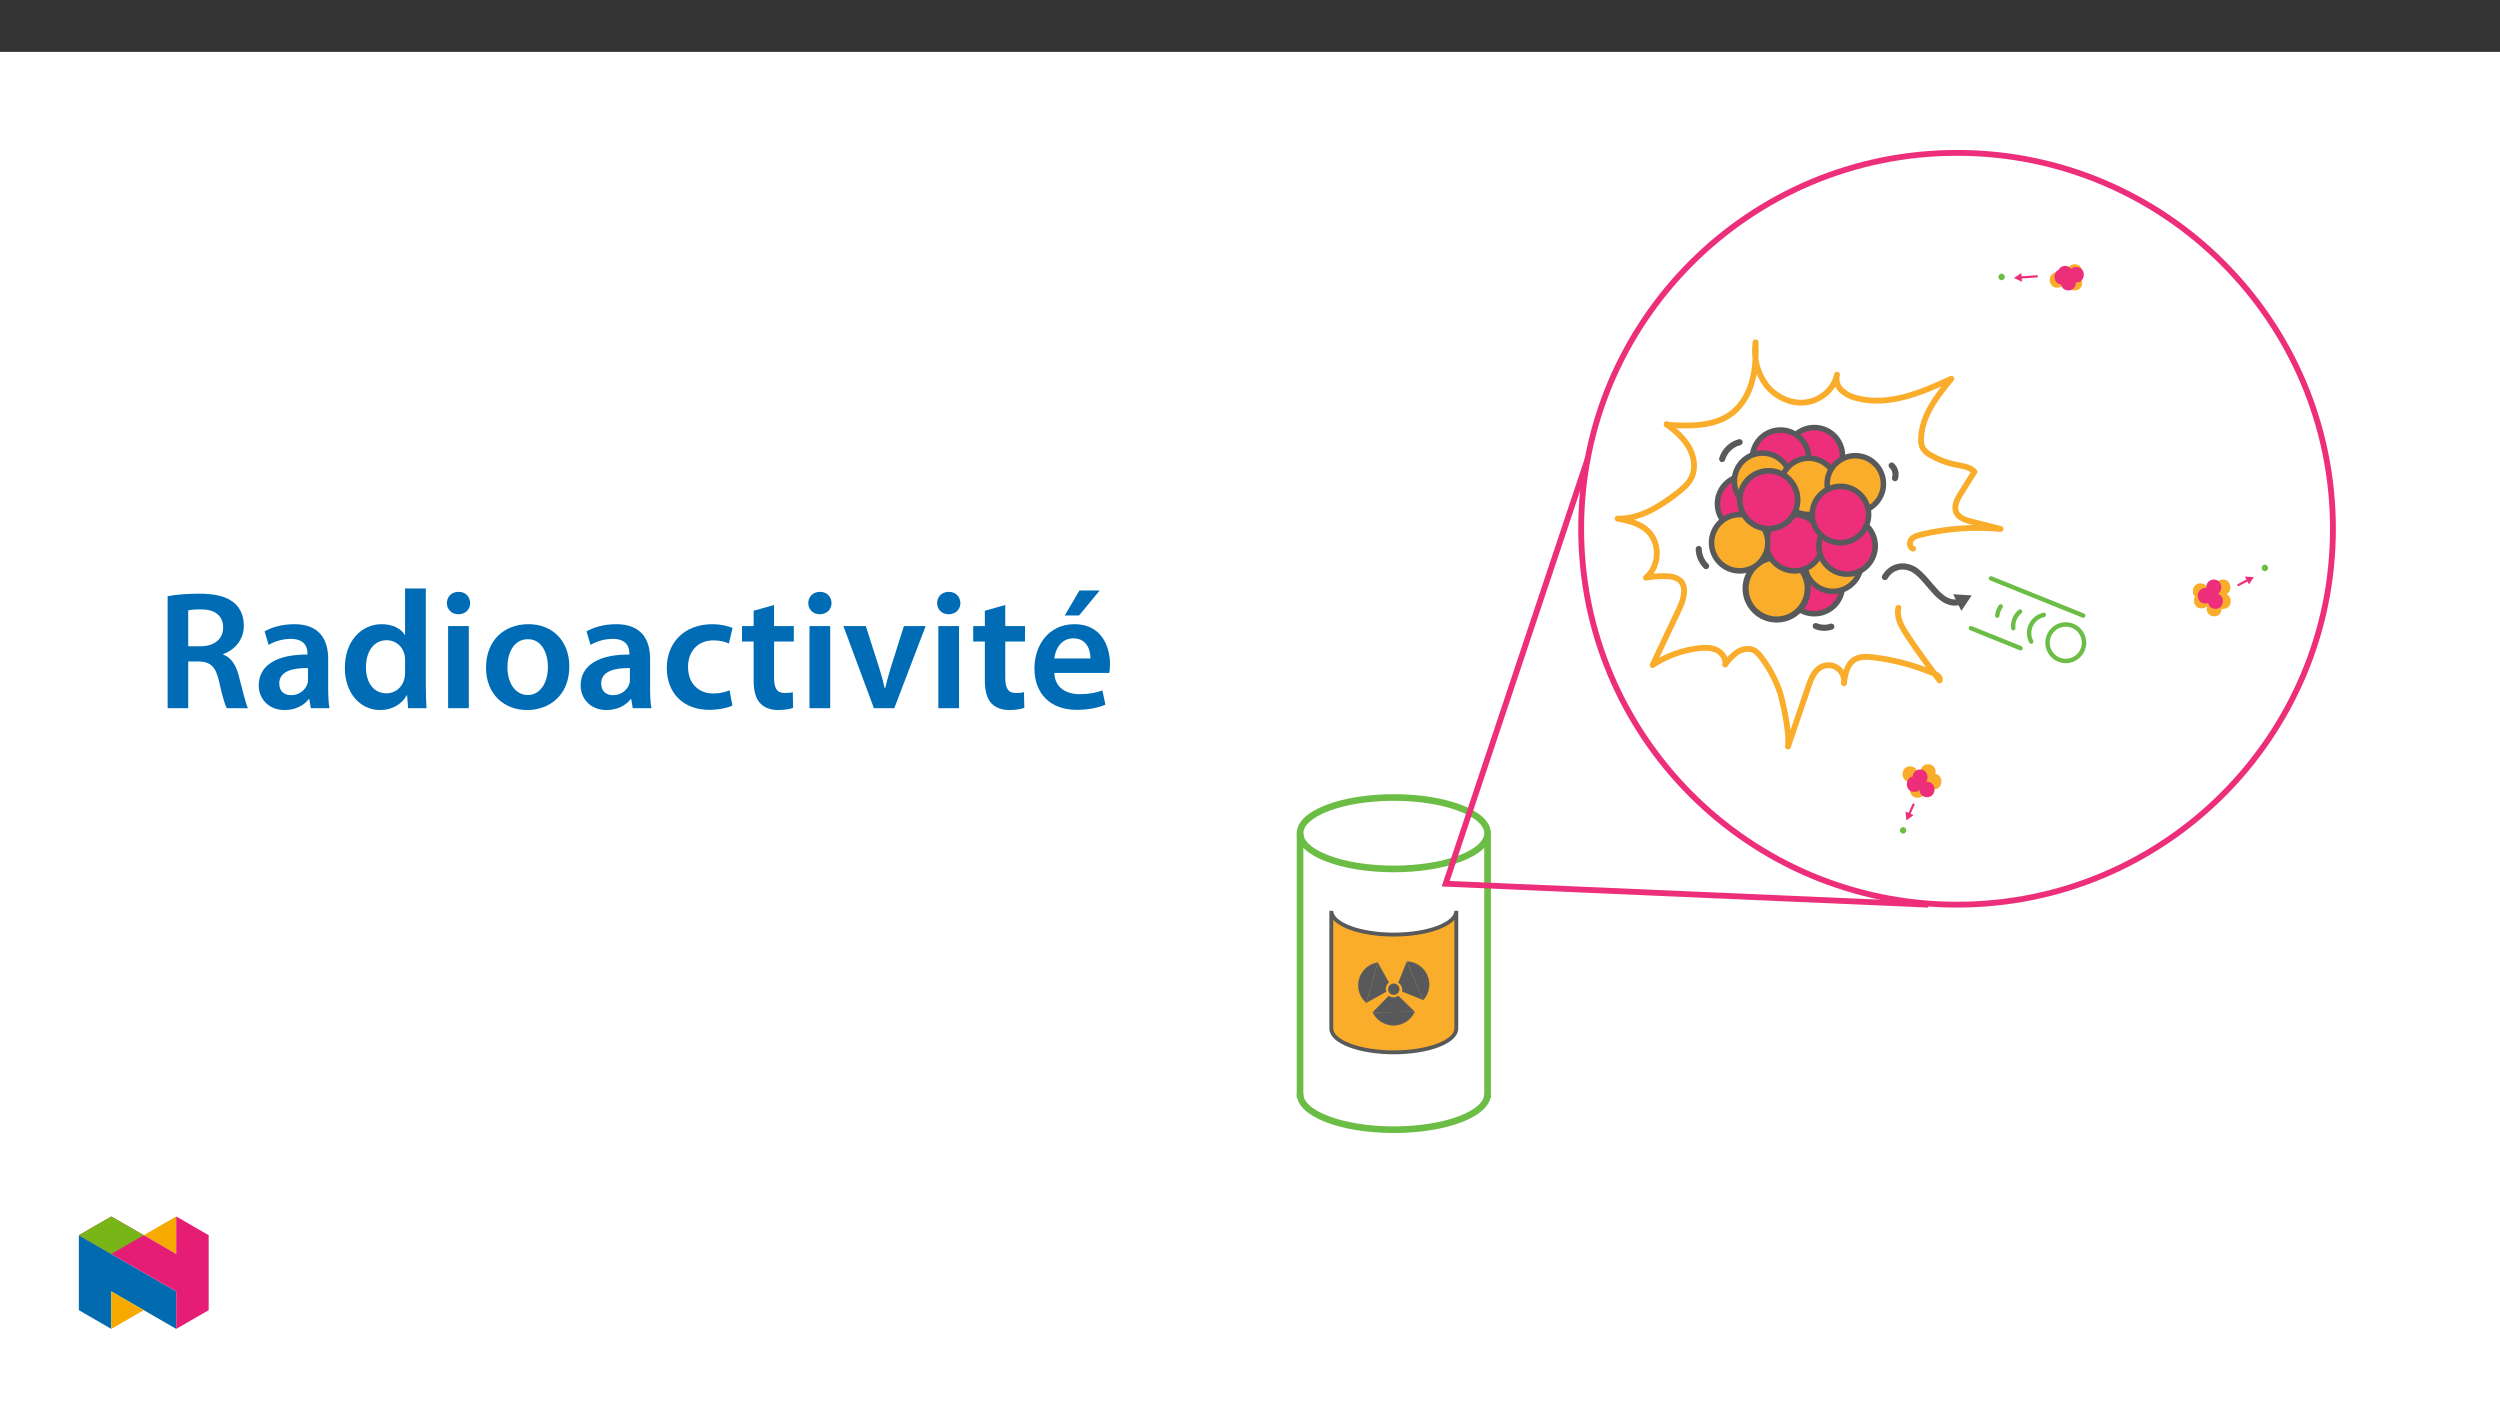 ﻿<?xml version="1.0" encoding="utf-8"?>
<svg xmlns="http://www.w3.org/2000/svg" xmlns:xlink="http://www.w3.org/1999/xlink" viewBox="0 0 960 540" version="1.1">
  <rect x="0" y="0" width="960" height="540" fill="#333333" stroke="none"/>
  <defs>
    <g>
      <symbol overflow="visible" id="glyph0-0">
        <path style="stroke:none;" d="M 0 0 L 32.375 0 L 32.375 -45.328 L 0 -45.328 Z M 16.188 -25.578 L 5.188 -42.094 L 27.188 -42.094 Z M 18.125 -22.656 L 29.141 -39.172 L 29.141 -6.156 Z M 5.188 -3.234 L 16.188 -19.75 L 27.188 -3.234 Z M 3.234 -39.172 L 14.25 -22.656 L 3.234 -6.156 Z M 3.234 -39.172 " />
      </symbol>
      <symbol overflow="visible" id="glyph0-1">
        <path style="stroke:none;" d="M 4.594 0 L 12.5 0 L 12.5 -17.938 L 16.516 -17.938 C 21.047 -17.812 23.047 -16 24.344 -10.297 C 25.516 -4.859 26.609 -1.297 27.266 0 L 35.422 0 C 34.578 -1.688 33.406 -6.734 31.984 -12.172 C 30.953 -16.375 29.078 -19.422 25.906 -20.594 L 25.906 -20.781 C 30.047 -22.203 33.859 -26.031 33.859 -31.656 C 33.859 -35.422 32.5 -38.469 30.109 -40.469 C 27.125 -42.922 22.922 -43.969 16.641 -43.969 C 12.047 -43.969 7.641 -43.578 4.594 -43 Z M 12.5 -37.562 C 13.281 -37.75 14.891 -37.938 17.422 -37.938 C 22.594 -37.938 25.906 -35.672 25.906 -30.953 C 25.906 -26.609 22.594 -23.766 17.219 -23.766 L 12.5 -23.766 Z M 12.5 -37.562 " />
      </symbol>
      <symbol overflow="visible" id="glyph0-2">
        <path style="stroke:none;" d="M 28.75 -18.906 C 28.75 -25.828 25.828 -32.25 15.734 -32.25 C 10.75 -32.25 6.672 -30.891 4.344 -29.469 L 5.891 -24.281 C 8.031 -25.641 11.266 -26.609 14.375 -26.609 C 19.938 -26.609 20.781 -23.188 20.781 -21.109 L 20.781 -20.594 C 9.125 -20.656 2.078 -16.578 2.078 -8.672 C 2.078 -3.891 5.641 0.719 11.984 0.719 C 16.125 0.719 19.422 -1.031 21.297 -3.5 L 21.5 -3.5 L 22.078 0 L 29.266 0 C 28.875 -1.938 28.75 -4.734 28.75 -7.578 Z M 20.984 -11.078 C 20.984 -10.484 20.984 -9.906 20.781 -9.328 C 20 -7.062 17.734 -4.984 14.5 -4.984 C 11.984 -4.984 9.969 -6.406 9.969 -9.516 C 9.969 -14.312 15.344 -15.469 20.984 -15.406 Z M 20.984 -11.078 " />
      </symbol>
      <symbol overflow="visible" id="glyph0-3">
        <path style="stroke:none;" d="M 25.375 -45.969 L 25.375 -28.172 L 25.25 -28.172 C 23.828 -30.5 20.719 -32.25 16.375 -32.25 C 8.812 -32.25 2.203 -25.969 2.266 -15.406 C 2.266 -5.703 8.219 0.719 15.797 0.719 C 20.328 0.719 24.156 -1.484 26.031 -4.984 L 26.156 -4.984 L 26.547 0 L 33.609 0 C 33.469 -2.141 33.344 -5.641 33.344 -8.875 L 33.344 -45.969 Z M 25.375 -13.656 C 25.375 -12.828 25.312 -12.047 25.125 -11.328 C 24.344 -7.906 21.5 -5.703 18.266 -5.703 C 13.203 -5.703 10.359 -9.906 10.359 -15.734 C 10.359 -21.562 13.203 -26.094 18.328 -26.094 C 21.953 -26.094 24.469 -23.562 25.188 -20.531 C 25.312 -19.875 25.375 -19.031 25.375 -18.391 Z M 25.375 -13.656 " />
      </symbol>
      <symbol overflow="visible" id="glyph0-4">
        <path style="stroke:none;" d="M 12.234 0 L 12.234 -31.531 L 4.281 -31.531 L 4.281 0 Z M 8.281 -44.672 C 5.641 -44.672 3.812 -42.797 3.812 -40.344 C 3.812 -38.016 5.562 -36.062 8.219 -36.062 C 11 -36.062 12.75 -38.016 12.75 -40.344 C 12.688 -42.797 11 -44.672 8.281 -44.672 Z M 8.281 -44.672 " />
      </symbol>
      <symbol overflow="visible" id="glyph0-5">
        <path style="stroke:none;" d="M 18.578 -32.25 C 9.062 -32.25 2.266 -25.906 2.266 -15.547 C 2.266 -5.375 9.188 0.719 18.062 0.719 C 26.094 0.719 34.25 -4.469 34.25 -16.062 C 34.25 -25.641 27.969 -32.25 18.578 -32.25 Z M 18.391 -26.484 C 23.828 -26.484 26.031 -20.781 26.031 -15.859 C 26.031 -9.453 22.859 -5.047 18.328 -5.047 C 13.531 -5.047 10.484 -9.641 10.484 -15.734 C 10.484 -20.984 12.75 -26.484 18.391 -26.484 Z M 18.391 -26.484 " />
      </symbol>
      <symbol overflow="visible" id="glyph0-6">
        <path style="stroke:none;" d="M 26.359 -6.859 C 24.797 -6.219 22.797 -5.641 20.078 -5.641 C 14.641 -5.641 10.422 -9.328 10.422 -15.797 C 10.359 -21.562 13.984 -26.031 20.078 -26.031 C 22.922 -26.031 24.797 -25.453 26.094 -24.797 L 27.516 -30.828 C 25.703 -31.594 22.734 -32.25 19.812 -32.25 C 8.734 -32.25 2.266 -24.922 2.266 -15.469 C 2.266 -5.703 8.672 0.641 18.516 0.641 C 22.469 0.641 25.766 -0.188 27.453 -0.969 Z M 26.359 -6.859 " />
      </symbol>
      <symbol overflow="visible" id="glyph0-7">
        <path style="stroke:none;" d="M 5.562 -37.422 L 5.562 -31.531 L 1.094 -31.531 L 1.094 -25.578 L 5.562 -25.578 L 5.562 -10.75 C 5.562 -6.609 6.344 -3.688 8.094 -1.875 C 9.578 -0.266 11.984 0.719 14.953 0.719 C 17.422 0.719 19.547 0.328 20.719 -0.125 L 20.594 -6.156 C 19.688 -5.891 18.906 -5.828 17.484 -5.828 C 14.438 -5.828 13.406 -7.766 13.406 -11.656 L 13.406 -25.578 L 20.984 -25.578 L 20.984 -31.531 L 13.406 -31.531 L 13.406 -39.625 Z M 5.562 -37.422 " />
      </symbol>
      <symbol overflow="visible" id="glyph0-8">
        <path style="stroke:none;" d="M 0.719 -31.531 L 12.438 0 L 20.266 0 L 32.312 -31.531 L 23.953 -31.531 L 18.906 -15.547 C 18.062 -12.688 17.359 -10.234 16.766 -7.641 L 16.578 -7.641 C 16 -10.234 15.344 -12.75 14.438 -15.547 L 9.328 -31.531 Z M 0.719 -31.531 " />
      </symbol>
      <symbol overflow="visible" id="glyph0-9">
        <path style="stroke:none;" d="M 31.016 -13.531 C 31.141 -14.25 31.281 -15.406 31.281 -16.906 C 31.281 -23.828 27.906 -32.25 17.672 -32.25 C 7.578 -32.25 2.266 -24.016 2.266 -15.281 C 2.266 -5.641 8.281 0.641 18.516 0.641 C 23.047 0.641 26.812 -0.188 29.531 -1.359 L 28.359 -6.797 C 25.906 -5.953 23.312 -5.375 19.625 -5.375 C 14.5 -5.375 10.094 -7.828 9.906 -13.531 Z M 9.906 -19.094 C 10.234 -22.344 12.297 -26.812 17.219 -26.812 C 22.531 -26.812 23.828 -22.016 23.766 -19.094 Z M 19.547 -45.203 L 13.922 -35.609 L 19.422 -35.609 L 27.328 -45.203 Z M 19.547 -45.203 " />
      </symbol>
    </g>
    <clipPath id="clip1">
      <path d="M 497.941 270 L 608 270 L 608 370 L 497.941 370 Z M 497.941 270 " />
    </clipPath>
    <clipPath id="clip2">
      <path d="M 497.941 384 L 608 384 L 608 435.082 L 497.941 435.082 Z M 497.941 384 " />
    </clipPath>
    <clipPath id="clip3">
      <path d="M 497.941 328 L 581 328 L 581 426 L 497.941 426 Z M 497.941 328 " />
    </clipPath>
    <clipPath id="clip4">
      <path d="M 497.941 318 L 501 318 L 501 423 L 497.941 423 Z M 497.941 318 " />
    </clipPath>
    <clipPath id="clip5">
      <path d="M 575 57.582 L 896.973 57.582 L 896.973 380 L 575 380 Z M 575 57.582 " />
    </clipPath>
    <clipPath id="clip6">
      <path d="M 30.277 474 L 68 474 L 68 510.301 L 30.277 510.301 Z M 30.277 474 " />
    </clipPath>
    <clipPath id="clip7">
      <path d="M 42 495 L 56 495 L 56 510.301 L 42 510.301 Z M 42 495 " />
    </clipPath>
    <clipPath id="clip8">
      <path d="M 55 467.125 L 68 467.125 L 68 482 L 55 482 Z M 55 467.125 " />
    </clipPath>
    <clipPath id="clip9">
      <path d="M 30.277 467.125 L 80.133 467.125 L 80.133 510.301 L 30.277 510.301 Z M 30.277 467.125 " />
    </clipPath>
    <clipPath id="clip10">
      <path d="M 30.277 467.125 L 56 467.125 L 56 482 L 30.277 482 Z M 30.277 467.125 " />
    </clipPath>
  </defs>
  <g id="surface1">
    <path style=" stroke:none;fill-rule:nonzero;fill:rgb(100%,100%,100%);fill-opacity:1;" d="M 0 559.926 L 960 559.926 L 960 19.926 L 0 19.926 Z M 0 559.926 " />
    <path style="fill:none;stroke-width:3;stroke-linecap:butt;stroke-linejoin:miter;stroke:rgb(42.4%,74.1%,27.1%);stroke-opacity:1;stroke-miterlimit:10;" d="M 0.001 0.001 L 0.001 119.679 " transform="matrix(0.85,0,0,-0.85,571.226,421.68)" />
    <path style=" stroke:none;fill-rule:nonzero;fill:rgb(100%,100%,100%);fill-opacity:1;" d="M 535.223 306.238 C 555.105 306.238 571.227 312.379 571.227 319.957 C 571.227 327.531 555.105 333.672 535.223 333.672 C 515.336 333.672 499.219 327.531 499.219 319.957 C 499.219 312.379 515.336 306.238 535.223 306.238 " />
    <g clip-path="url(#clip1)" clip-rule="nonzero">
      <path style="fill:none;stroke-width:3;stroke-linecap:butt;stroke-linejoin:miter;stroke:rgb(42.4%,74.1%,27.1%);stroke-opacity:1;stroke-miterlimit:10;" d="M 0.001 0.002 C 23.392 0.002 42.358 -7.223 42.358 -16.138 C 42.358 -25.049 23.392 -32.273 0.001 -32.273 C -23.396 -32.273 -42.357 -25.049 -42.357 -16.138 C -42.357 -7.223 -23.396 0.002 0.001 0.002 Z M 0.001 0.002 " transform="matrix(0.85,0,0,-0.85,535.222,306.24)" />
    </g>
    <g clip-path="url(#clip2)" clip-rule="nonzero">
      <path style="fill:none;stroke-width:3;stroke-linecap:butt;stroke-linejoin:miter;stroke:rgb(42.4%,74.1%,27.1%);stroke-opacity:1;stroke-miterlimit:10;" d="M 0.001 -0.002 C 0.001 -8.913 -18.965 -16.137 -42.357 -16.137 C -65.753 -16.137 -84.714 -8.913 -84.714 -0.002 " transform="matrix(0.85,0,0,-0.85,571.226,420.092)" />
    </g>
    <path style=" stroke:none;fill-rule:nonzero;fill:rgb(98%,67.499%,16.899%);fill-opacity:1;" d="M 559.219 394.957 C 559.219 400.004 548.477 404.098 535.223 404.098 C 521.969 404.098 511.223 400.004 511.223 394.957 L 511.223 349.738 C 511.223 354.785 521.969 358.879 535.223 358.879 C 548.473 358.879 559.219 354.785 559.219 349.738 Z M 559.219 394.957 " />
    <g clip-path="url(#clip3)" clip-rule="nonzero">
      <path style="fill:none;stroke-width:1.758;stroke-linecap:butt;stroke-linejoin:miter;stroke:rgb(34.499%,34.9%,35.699%);stroke-opacity:1;stroke-miterlimit:10;" d="M -0 -0 C -0 -5.938 -12.638 -10.754 -28.231 -10.754 C -43.824 -10.754 -56.466 -5.938 -56.466 -0 L -56.466 53.198 C -56.466 47.261 -43.824 42.444 -28.231 42.444 C -12.643 42.444 -0 47.261 -0 53.198 Z M -0 -0 " transform="matrix(0.85,0,0,-0.85,559.219,394.957)" />
    </g>
    <g clip-path="url(#clip4)" clip-rule="nonzero">
      <path style="fill:none;stroke-width:3;stroke-linecap:butt;stroke-linejoin:miter;stroke:rgb(42.4%,74.1%,27.1%);stroke-opacity:1;stroke-miterlimit:10;" d="M 0.001 0.001 L 0.001 119.679 " transform="matrix(0.85,0,0,-0.85,499.218,421.68)" />
    </g>
    <path style="fill-rule:nonzero;fill:rgb(34.499%,34.9%,35.699%);fill-opacity:1;stroke-width:0.139;stroke-linecap:butt;stroke-linejoin:miter;stroke:rgb(34.499%,34.9%,35.699%);stroke-opacity:1;stroke-miterlimit:10;" d="M -0.001 0.001 L -7.359 7.17 C -8.646 6.247 -10.369 6.224 -11.679 7.115 L -18.853 -0.247 " transform="matrix(0.85,0,0,-0.85,543.193,388.524)" />
    <path style="fill-rule:nonzero;fill:rgb(34.499%,34.9%,35.699%);fill-opacity:1;stroke-width:0.139;stroke-linecap:butt;stroke-linejoin:miter;stroke:rgb(34.499%,34.9%,35.699%);stroke-opacity:1;stroke-miterlimit:10;" d="M -0.001 0.001 C -2.364 -5.238 -8.526 -7.568 -13.761 -5.206 C -15.985 -4.199 -17.786 -2.444 -18.853 -0.247 " transform="matrix(0.85,0,0,-0.85,543.193,388.524)" />
    <path style="fill-rule:nonzero;fill:rgb(34.499%,34.9%,35.699%);fill-opacity:1;stroke-width:0.139;stroke-linecap:butt;stroke-linejoin:miter;stroke:rgb(34.499%,34.9%,35.699%);stroke-opacity:1;stroke-miterlimit:10;" d="M -0 0.002 L 8.966 5.016 C 8.447 6.509 8.915 8.173 10.142 9.175 L 5.129 18.141 " transform="matrix(0.85,0,0,-0.85,524.66,385.045)" />
    <path style="fill-rule:nonzero;fill:rgb(34.499%,34.9%,35.699%);fill-opacity:1;stroke-width:0.139;stroke-linecap:butt;stroke-linejoin:miter;stroke:rgb(34.499%,34.9%,35.699%);stroke-opacity:1;stroke-miterlimit:10;" d="M -0 -0.002 C -4.348 3.758 -4.83 10.325 -1.076 14.672 C 0.519 16.52 2.716 17.751 5.129 18.142 " transform="matrix(0.85,0,0,-0.85,524.66,385.046)" />
    <path style="fill-rule:nonzero;fill:rgb(34.499%,34.9%,35.699%);fill-opacity:1;stroke-width:0.139;stroke-linecap:butt;stroke-linejoin:miter;stroke:rgb(34.499%,34.9%,35.699%);stroke-opacity:1;stroke-miterlimit:10;" d="M 0.002 -0 L -3.84 -9.531 C -2.498 -10.368 -1.822 -11.958 -2.149 -13.507 L 7.383 -17.348 " transform="matrix(0.85,0,0,-0.85,540.26,369.234)" />
    <path style="fill-rule:nonzero;fill:rgb(34.499%,34.9%,35.699%);fill-opacity:1;stroke-width:0.139;stroke-linecap:butt;stroke-linejoin:miter;stroke:rgb(34.499%,34.9%,35.699%);stroke-opacity:1;stroke-miterlimit:10;" d="M -0.002 -0 C 5.743 -0.198 10.237 -5.014 10.04 -10.758 C 9.952 -13.199 9.015 -15.529 7.384 -17.348 " transform="matrix(0.85,0,0,-0.85,540.259,369.234)" />
    <path style=" stroke:none;fill-rule:nonzero;fill:rgb(34.499%,34.9%,35.699%);fill-opacity:1;" d="M 535.211 377.77 C 536.375 377.77 537.32 378.711 537.32 379.875 C 537.32 381.039 536.375 381.98 535.211 381.98 C 534.047 381.98 533.105 381.039 533.105 379.875 C 533.105 378.711 534.047 377.77 535.211 377.77 " />
    <path style="fill:none;stroke-width:0.139;stroke-linecap:butt;stroke-linejoin:miter;stroke:rgb(34.499%,34.9%,35.699%);stroke-opacity:1;stroke-miterlimit:10;" d="M -0.001 -0.001 C 1.369 -0.001 2.481 -1.109 2.481 -2.479 C 2.481 -3.848 1.369 -4.956 -0.001 -4.956 C -1.37 -4.956 -2.478 -3.848 -2.478 -2.479 C -2.478 -1.109 -1.37 -0.001 -0.001 -0.001 Z M -0.001 -0.001 " transform="matrix(0.85,0,0,-0.85,535.211,377.768)" />
    <path style=" stroke:none;fill-rule:nonzero;fill:rgb(100%,100%,100%);fill-opacity:1;" d="M 751.508 58.703 C 831.227 58.703 895.852 123.328 895.852 203.047 C 895.852 282.766 831.227 347.391 751.508 347.391 C 671.789 347.391 607.164 282.766 607.164 203.047 C 607.164 123.328 671.789 58.703 751.508 58.703 " />
    <g clip-path="url(#clip5)" clip-rule="nonzero">
      <path style="fill:none;stroke-width:2.637;stroke-linecap:butt;stroke-linejoin:miter;stroke:rgb(92.899%,17.999%,47.8%);stroke-opacity:1;stroke-miterlimit:10;" d="M -0 0 C 93.786 0 169.816 -76.029 169.816 -169.816 C 169.816 -263.603 93.786 -339.632 -0 -339.632 C -93.787 -339.632 -169.817 -263.603 -169.817 -169.816 C -169.817 -76.029 -93.787 0 -0 0 Z M -0 0 " transform="matrix(0.85,0,0,-0.85,751.508,58.703)" />
    </g>
    <path style="fill:none;stroke-width:2.801;stroke-linecap:round;stroke-linejoin:round;stroke:rgb(34.499%,34.9%,35.699%);stroke-opacity:1;stroke-miterlimit:4;" d="M -0.001 0.001 C 3.046 5.07 8.648 6.008 13.317 3.204 C 20.445 -1.547 24.884 -13.689 33.878 -11.198 " transform="matrix(0.85,0,0,-0.85,723.809,221.568)" />
    <path style=" stroke:none;fill-rule:nonzero;fill:rgb(34.499%,34.9%,35.699%);fill-opacity:1;" d="M 753.16 234.566 L 757.117 228.645 L 750.008 228.18 Z M 753.16 234.566 " />
    <path style="fill:none;stroke-width:2;stroke-linecap:round;stroke-linejoin:round;stroke:rgb(42.4%,74.1%,27.1%);stroke-opacity:1;stroke-miterlimit:4;" d="M 0.001 -0.002 L 41.688 -16.808 " transform="matrix(0.85,0,0,-0.85,764.538,222.1)" />
    <path style="fill:none;stroke-width:2;stroke-linecap:round;stroke-linejoin:round;stroke:rgb(42.4%,74.1%,27.1%);stroke-opacity:1;stroke-miterlimit:4;" d="M 0.001 0.001 L 22.414 -9.038 " transform="matrix(0.85,0,0,-0.85,756.827,241.224)" />
    <path style="fill:none;stroke-width:2;stroke-linecap:round;stroke-linejoin:round;stroke:rgb(42.4%,74.1%,27.1%);stroke-opacity:1;stroke-miterlimit:4;" d="M -0.002 0.001 C 4.552 0.001 8.238 -3.689 8.238 -8.239 C 8.238 -12.793 4.552 -16.479 -0.002 -16.479 C -4.552 -16.479 -8.242 -12.793 -8.242 -8.239 C -8.242 -3.689 -4.552 0.001 -0.002 0.001 Z M -0.002 0.001 " transform="matrix(0.85,0,0,-0.85,793.26,239.802)" />
    <path style="fill:none;stroke-width:2;stroke-linecap:round;stroke-linejoin:round;stroke:rgb(42.4%,74.1%,27.1%);stroke-opacity:1;stroke-miterlimit:4;" d="M -0.001 -0 C -2.119 4.136 -0.483 9.205 3.653 11.323 C 4.301 11.654 4.99 11.902 5.702 12.054 " transform="matrix(0.85,0,0,-0.85,779.973,246.367)" />
    <path style="fill:none;stroke-width:2;stroke-linecap:round;stroke-linejoin:round;stroke:rgb(42.4%,74.1%,27.1%);stroke-opacity:1;stroke-miterlimit:4;" d="M 0.001 0.001 C -0.343 2.878 0.815 5.732 3.071 7.547 " transform="matrix(0.85,0,0,-0.85,773.104,241.243)" />
    <path style=" stroke:none;fill-rule:nonzero;fill:rgb(92.899%,17.999%,47.8%);fill-opacity:1;" d="M 696.699 214.043 C 702.672 214.043 707.512 218.887 707.512 224.855 C 707.512 230.828 702.672 235.668 696.699 235.668 C 690.73 235.668 685.891 230.828 685.891 224.855 C 685.891 218.887 690.73 214.043 696.699 214.043 " />
    <path style="fill:none;stroke-width:2.506;stroke-linecap:round;stroke-linejoin:round;stroke:rgb(34.499%,34.9%,35.699%);stroke-opacity:1;stroke-miterlimit:4;" d="M -0.002 0.002 C 7.025 0.002 12.719 -5.696 12.719 -12.718 C 12.719 -19.745 7.025 -25.439 -0.002 -25.439 C -7.024 -25.439 -12.718 -19.745 -12.718 -12.718 C -12.718 -5.696 -7.024 0.002 -0.002 0.002 Z M -0.002 0.002 " transform="matrix(0.85,0,0,-0.85,696.701,214.045)" />
    <path style=" stroke:none;fill-rule:nonzero;fill:rgb(98%,67.499%,16.899%);fill-opacity:1;" d="M 703.855 205.469 C 709.824 205.469 714.668 210.309 714.668 216.281 C 714.668 222.25 709.824 227.09 703.855 227.09 C 697.883 227.09 693.043 222.25 693.043 216.281 C 693.043 210.309 697.883 205.469 703.855 205.469 " />
    <path style="fill:none;stroke-width:2.506;stroke-linecap:round;stroke-linejoin:round;stroke:rgb(34.499%,34.9%,35.699%);stroke-opacity:1;stroke-miterlimit:4;" d="M 0 -0.001 C 7.023 -0.001 12.721 -5.695 12.721 -12.721 C 12.721 -19.743 7.023 -25.437 0 -25.437 C -7.026 -25.437 -12.72 -19.743 -12.72 -12.721 C -12.72 -5.695 -7.026 -0.001 0 -0.001 Z M 0 -0.001 " transform="matrix(0.85,0,0,-0.85,703.855,205.468)" />
    <path style=" stroke:none;fill-rule:nonzero;fill:rgb(98%,67.499%,16.899%);fill-opacity:1;" d="M 682.234 214.043 C 688.82 214.043 694.16 219.387 694.16 225.973 C 694.16 232.559 688.82 237.898 682.234 237.898 C 675.648 237.898 670.305 232.559 670.305 225.973 C 670.305 219.387 675.648 214.043 682.234 214.043 " />
    <path style="fill:none;stroke-width:2.765;stroke-linecap:round;stroke-linejoin:round;stroke:rgb(34.499%,34.9%,35.699%);stroke-opacity:1;stroke-miterlimit:4;" d="M 0 0.002 C 7.749 0.002 14.031 -6.284 14.031 -14.033 C 14.031 -21.781 7.749 -28.063 0 -28.063 C -7.748 -28.063 -14.035 -21.781 -14.035 -14.033 C -14.035 -6.284 -7.748 0.002 0 0.002 Z M 0 0.002 " transform="matrix(0.85,0,0,-0.85,682.234,214.045)" />
    <path style="fill:none;stroke-width:2;stroke-linecap:round;stroke-linejoin:round;stroke:rgb(42.4%,74.1%,27.1%);stroke-opacity:1;stroke-miterlimit:4;" d="M -0 -0.002 C 0.16 1.501 0.703 2.934 1.571 4.166 " transform="matrix(0.85,0,0,-0.85,766.942,236.393)" />
    <path style=" stroke:none;fill-rule:nonzero;fill:rgb(92.899%,17.999%,47.8%);fill-opacity:1;" d="M 689.082 197.594 C 695.051 197.594 699.891 202.434 699.891 208.402 C 699.891 214.375 695.051 219.215 689.082 219.215 C 683.109 219.215 678.27 214.375 678.27 208.402 C 678.27 202.434 683.109 197.594 689.082 197.594 " />
    <path style="fill:none;stroke-width:2.506;stroke-linecap:round;stroke-linejoin:round;stroke:rgb(34.499%,34.9%,35.699%);stroke-opacity:1;stroke-miterlimit:4;" d="M 0.002 -0.001 C 7.024 -0.001 12.718 -5.695 12.718 -12.717 C 12.718 -19.744 7.024 -25.438 0.002 -25.438 C -7.025 -25.438 -12.719 -19.744 -12.719 -12.717 C -12.719 -5.695 -7.025 -0.001 0.002 -0.001 Z M 0.002 -0.001 " transform="matrix(0.85,0,0,-0.85,689.081,197.593)" />
    <path style=" stroke:none;fill-rule:nonzero;fill:rgb(92.899%,17.999%,47.8%);fill-opacity:1;" d="M 709.273 198.852 C 715.242 198.852 720.086 203.691 720.086 209.664 C 720.086 215.633 715.242 220.473 709.273 220.473 C 703.305 220.473 698.461 215.633 698.461 209.664 C 698.461 203.691 703.305 198.852 709.273 198.852 " />
    <path style="fill:none;stroke-width:2.506;stroke-linecap:round;stroke-linejoin:round;stroke:rgb(34.499%,34.9%,35.699%);stroke-opacity:1;stroke-miterlimit:4;" d="M -0 0.002 C 7.022 0.002 12.72 -5.692 12.72 -12.719 C 12.72 -19.741 7.022 -25.435 -0 -25.435 C -7.023 -25.435 -12.721 -19.741 -12.721 -12.719 C -12.721 -5.692 -7.023 0.002 -0 0.002 Z M -0 0.002 " transform="matrix(0.85,0,0,-0.85,709.274,198.853)" />
    <path style=" stroke:none;fill-rule:nonzero;fill:rgb(92.899%,17.999%,47.8%);fill-opacity:1;" d="M 696.699 164.18 C 702.672 164.18 707.512 169.02 707.512 174.988 C 707.512 180.961 702.672 185.801 696.699 185.801 C 690.73 185.801 685.891 180.961 685.891 174.988 C 685.891 169.02 690.73 164.18 696.699 164.18 " />
    <path style="fill:none;stroke-width:2.506;stroke-linecap:round;stroke-linejoin:round;stroke:rgb(34.499%,34.9%,35.699%);stroke-opacity:1;stroke-miterlimit:4;" d="M -0.002 -0.002 C 7.025 -0.002 12.719 -5.696 12.719 -12.718 C 12.719 -19.745 7.025 -25.439 -0.002 -25.439 C -7.024 -25.439 -12.718 -19.745 -12.718 -12.718 C -12.718 -5.696 -7.024 -0.002 -0.002 -0.002 Z M -0.002 -0.002 " transform="matrix(0.85,0,0,-0.85,696.701,164.178)" />
    <path style=" stroke:none;fill-rule:nonzero;fill:rgb(92.899%,17.999%,47.8%);fill-opacity:1;" d="M 683.711 165.129 C 689.68 165.129 694.52 169.969 694.52 175.941 C 694.52 181.91 689.68 186.75 683.711 186.75 C 677.738 186.75 672.898 181.91 672.898 175.941 C 672.898 169.969 677.738 165.129 683.711 165.129 " />
    <path style="fill:none;stroke-width:2.506;stroke-linecap:round;stroke-linejoin:round;stroke:rgb(34.499%,34.9%,35.699%);stroke-opacity:1;stroke-miterlimit:4;" d="M 0.001 0.002 C 7.023 0.002 12.717 -5.692 12.717 -12.719 C 12.717 -19.741 7.023 -25.435 0.001 -25.435 C -7.025 -25.435 -12.719 -19.741 -12.719 -12.719 C -12.719 -5.692 -7.025 0.002 0.001 0.002 Z M 0.001 0.002 " transform="matrix(0.85,0,0,-0.85,683.71,165.13)" />
    <path style=" stroke:none;fill-rule:nonzero;fill:rgb(92.899%,17.999%,47.8%);fill-opacity:1;" d="M 670.305 182.656 C 676.277 182.656 681.117 187.496 681.117 193.469 C 681.117 199.438 676.277 204.277 670.305 204.277 C 664.336 204.277 659.496 199.438 659.496 193.469 C 659.496 187.496 664.336 182.656 670.305 182.656 " />
    <path style="fill:none;stroke-width:2.506;stroke-linecap:round;stroke-linejoin:round;stroke:rgb(34.499%,34.9%,35.699%);stroke-opacity:1;stroke-miterlimit:4;" d="M -0.001 0 C 7.025 0 12.719 -5.694 12.719 -12.72 C 12.719 -19.742 7.025 -25.436 -0.001 -25.436 C -7.023 -25.436 -12.717 -19.742 -12.717 -12.72 C -12.717 -5.694 -7.023 0 -0.001 0 Z M -0.001 0 " transform="matrix(0.85,0,0,-0.85,670.306,182.656)" />
    <path style=" stroke:none;fill-rule:nonzero;fill:rgb(98%,67.499%,16.899%);fill-opacity:1;" d="M 668.043 197.594 C 674.012 197.594 678.852 202.434 678.852 208.402 C 678.852 214.375 674.012 219.215 668.043 219.215 C 662.07 219.215 657.23 214.375 657.23 208.402 C 657.23 202.434 662.07 197.594 668.043 197.594 " />
    <path style="fill:none;stroke-width:2.506;stroke-linecap:round;stroke-linejoin:round;stroke:rgb(34.499%,34.9%,35.699%);stroke-opacity:1;stroke-miterlimit:4;" d="M 0.001 -0.001 C 7.023 -0.001 12.717 -5.695 12.717 -12.717 C 12.717 -19.744 7.023 -25.438 0.001 -25.438 C -7.026 -25.438 -12.72 -19.744 -12.72 -12.717 C -12.72 -5.695 -7.026 -0.001 0.001 -0.001 Z M 0.001 -0.001 " transform="matrix(0.85,0,0,-0.85,668.042,197.593)" />
    <path style=" stroke:none;fill-rule:nonzero;fill:rgb(98%,67.499%,16.899%);fill-opacity:1;" d="M 676.805 173.973 C 682.773 173.973 687.617 178.812 687.617 184.781 C 687.617 190.754 682.773 195.594 676.805 195.594 C 670.836 195.594 665.992 190.754 665.992 184.781 C 665.992 178.812 670.836 173.973 676.805 173.973 " />
    <path style="fill:none;stroke-width:2.506;stroke-linecap:round;stroke-linejoin:round;stroke:rgb(34.499%,34.9%,35.699%);stroke-opacity:1;stroke-miterlimit:4;" d="M 0 -0.002 C 7.022 -0.002 12.721 -5.696 12.721 -12.718 C 12.721 -19.744 7.022 -25.438 0 -25.438 C -7.022 -25.438 -12.72 -19.744 -12.72 -12.718 C -12.72 -5.696 -7.022 -0.002 0 -0.002 Z M 0 -0.002 " transform="matrix(0.85,0,0,-0.85,676.805,173.971)" />
    <path style=" stroke:none;fill-rule:nonzero;fill:rgb(98%,67.499%,16.899%);fill-opacity:1;" d="M 694.52 175.941 C 700.492 175.941 705.332 180.781 705.332 186.75 C 705.332 192.723 700.492 197.562 694.52 197.562 C 688.551 197.562 683.711 192.723 683.711 186.75 C 683.711 180.781 688.551 175.941 694.52 175.941 " />
    <path style="fill:none;stroke-width:2.506;stroke-linecap:round;stroke-linejoin:round;stroke:rgb(34.499%,34.9%,35.699%);stroke-opacity:1;stroke-miterlimit:4;" d="M -0.002 0 C 7.025 0 12.719 -5.694 12.719 -12.716 C 12.719 -19.743 7.025 -25.437 -0.002 -25.437 C -7.024 -25.437 -12.718 -19.743 -12.718 -12.716 C -12.718 -5.694 -7.024 0 -0.002 0 Z M -0.002 0 " transform="matrix(0.85,0,0,-0.85,694.521,175.941)" />
    <path style=" stroke:none;fill-rule:nonzero;fill:rgb(98%,67.499%,16.899%);fill-opacity:1;" d="M 712.426 174.988 C 718.398 174.988 723.238 179.828 723.238 185.801 C 723.238 191.77 718.398 196.609 712.426 196.609 C 706.457 196.609 701.617 191.77 701.617 185.801 C 701.617 179.828 706.457 174.988 712.426 174.988 " />
    <path style="fill:none;stroke-width:2.506;stroke-linecap:round;stroke-linejoin:round;stroke:rgb(34.499%,34.9%,35.699%);stroke-opacity:1;stroke-miterlimit:4;" d="M -0.002 0.001 C 7.025 0.001 12.719 -5.693 12.719 -12.72 C 12.719 -19.742 7.025 -25.436 -0.002 -25.436 C -7.024 -25.436 -12.718 -19.742 -12.718 -12.72 C -12.718 -5.693 -7.024 0.001 -0.002 0.001 Z M -0.002 0.001 " transform="matrix(0.85,0,0,-0.85,712.427,174.989)" />
    <path style=" stroke:none;fill-rule:nonzero;fill:rgb(92.899%,17.999%,47.8%);fill-opacity:1;" d="M 706.723 186.75 C 712.703 186.75 717.547 191.598 717.547 197.578 C 717.547 203.559 712.703 208.402 706.723 208.402 C 700.746 208.402 695.898 203.559 695.898 197.578 C 695.898 191.598 700.746 186.75 706.723 186.75 " />
    <path style="fill:none;stroke-width:2.509;stroke-linecap:round;stroke-linejoin:round;stroke:rgb(34.499%,34.9%,35.699%);stroke-opacity:1;stroke-miterlimit:4;" d="M -0 0.002 C 7.035 0.002 12.734 -5.701 12.734 -12.737 C 12.734 -19.773 7.035 -25.471 -0 -25.471 C -7.032 -25.471 -12.735 -19.773 -12.735 -12.737 C -12.735 -5.701 -7.032 0.002 -0 0.002 Z M -0 0.002 " transform="matrix(0.85,0,0,-0.85,706.723,186.752)" />
    <path style=" stroke:none;fill-rule:nonzero;fill:rgb(92.899%,17.999%,47.8%);fill-opacity:1;" d="M 679.164 180.805 C 685.309 180.805 690.285 185.781 690.285 191.926 C 690.285 198.07 685.309 203.047 679.164 203.047 C 673.02 203.047 668.043 198.07 668.043 191.926 C 668.043 185.781 673.02 180.805 679.164 180.805 " />
    <path style="fill:none;stroke-width:2.578;stroke-linecap:round;stroke-linejoin:round;stroke:rgb(34.499%,34.9%,35.699%);stroke-opacity:1;stroke-miterlimit:4;" d="M -0 -0.002 C 7.228 -0.002 13.083 -5.857 13.083 -13.085 C 13.083 -20.314 7.228 -26.169 -0 -26.169 C -7.229 -26.169 -13.084 -20.314 -13.084 -13.085 C -13.084 -5.857 -7.229 -0.002 -0 -0.002 Z M -0 -0.002 " transform="matrix(0.85,0,0,-0.85,679.164,180.803)" />
    <path style="fill:none;stroke-width:2.637;stroke-linecap:round;stroke-linejoin:round;stroke:rgb(98%,67.499%,16.899%);stroke-opacity:1;stroke-miterlimit:4;" d="M 0.002 0.001 C -1.014 -4.438 1.564 -8.831 4.096 -12.618 C 8.71 -19.502 13.55 -26.226 18.619 -32.788 C 19.096 -31.433 17.529 -30.297 16.206 -29.732 C 7.451 -26.01 -1.781 -23.533 -11.23 -22.375 C -14.189 -22.012 -17.42 -21.837 -19.934 -23.459 C -23.293 -25.624 -24.107 -30.104 -24.612 -34.07 C -24.015 -30.206 -26.666 -26.584 -30.531 -25.991 C -32.057 -25.752 -33.62 -26.024 -34.98 -26.759 C -38.082 -28.436 -39.465 -32.071 -40.605 -35.408 L -49.897 -62.655 C -48.923 -55.982 -52.82 -40.302 -53.362 -38.661 C -55.343 -32.646 -58.339 -27.012 -62.218 -22.007 C -62.939 -20.982 -63.84 -20.095 -64.879 -19.392 C -67.2 -17.995 -70.274 -18.478 -72.59 -19.884 C -74.819 -21.433 -76.754 -23.376 -78.289 -25.615 C -77.751 -22.922 -79.69 -20.201 -82.177 -19.034 C -84.663 -17.866 -87.54 -17.935 -90.265 -18.257 C -97.682 -19.144 -104.791 -21.74 -111.037 -25.84 L -99.024 -0.472 C -96.997 3.806 -95.279 9.661 -98.96 12.635 C -100.614 13.756 -102.581 14.326 -104.575 14.266 C -107.746 14.418 -110.922 14.206 -114.047 13.627 C -107.852 18.673 -107.475 29.317 -113.293 34.79 C -116.901 38.181 -121.984 39.427 -126.855 40.3 C -117.02 40.02 -108.05 45.649 -100.242 51.633 C -97.618 53.646 -94.966 55.819 -93.514 58.783 C -91.386 63.126 -92.273 68.48 -94.704 72.658 C -97.131 76.84 -100.904 80.056 -104.741 83.002 " transform="matrix(0.85,0,0,-0.85,728.991,233.407)" />
    <path style="fill:none;stroke-width:2.637;stroke-linecap:round;stroke-linejoin:round;stroke:rgb(98%,67.499%,16.899%);stroke-opacity:1;stroke-miterlimit:4;" d="M -0.002 -0.002 C 10.205 -0.631 21.427 -0.962 29.493 5.325 C 34.088 8.909 37.034 14.295 38.546 19.925 C 40.053 25.554 40.223 31.455 40.062 37.282 C 39.038 30.499 40.738 23.583 44.796 18.05 C 48.936 12.687 55.821 9.355 62.558 10.113 C 69.29 10.867 75.49 16.023 76.845 22.664 C 76.17 20.132 76.937 17.429 78.84 15.628 C 80.738 13.877 83.063 12.664 85.582 12.099 C 99.97 8.169 114.943 14.557 128.486 20.807 C 121.928 12.834 115.035 4.015 114.819 -6.307 C 114.709 -7.782 114.989 -9.262 115.632 -10.594 C 116.501 -11.927 117.709 -13.007 119.134 -13.715 C 122.65 -15.774 126.482 -17.221 130.481 -18.007 C 133.491 -18.6 136.85 -18.945 138.936 -21.192 L 132.811 -30.916 C 131.138 -33.572 129.41 -36.849 130.775 -39.68 C 131.951 -42.125 134.902 -43.044 137.535 -43.71 L 150.743 -47.051 C 138.67 -45.916 126.496 -46.785 114.713 -49.625 C 113.109 -50.011 111.395 -50.507 110.389 -51.808 C 109.378 -53.113 109.626 -55.452 111.202 -55.935 " transform="matrix(0.85,0,0,-0.85,640.099,163.128)" />
    <path style=" stroke:none;fill-rule:nonzero;fill:rgb(34.499%,34.9%,35.699%);fill-opacity:1;" d="M 651.133 210.809 C 651.191 213.605 652.336 216.27 654.324 218.238 C 654.797 218.691 655.543 218.676 655.996 218.207 C 656.438 217.746 656.438 217.023 655.996 216.566 C 655.793 216.367 655.598 216.16 655.41 215.941 C 655.367 215.891 655.32 215.836 655.273 215.781 C 655.059 215.52 655.344 215.883 655.23 215.727 C 655.148 215.609 655.062 215.496 654.98 215.375 C 654.656 214.887 654.371 214.375 654.129 213.836 C 654.18 213.945 654.16 213.914 654.125 213.824 C 654.102 213.758 654.074 213.691 654.051 213.625 C 654 213.492 653.953 213.355 653.91 213.223 C 653.82 212.949 653.746 212.676 653.684 212.398 C 653.652 212.258 653.625 212.121 653.598 211.98 C 653.582 211.891 653.57 211.805 653.555 211.715 C 653.523 211.531 653.57 211.898 653.555 211.711 C 653.531 211.41 653.5 211.109 653.496 210.809 C 653.496 210.152 652.969 209.625 652.316 209.625 C 651.664 209.625 651.133 210.152 651.133 210.809 Z M 651.133 210.809 " />
    <path style=" stroke:none;fill-rule:nonzero;fill:rgb(34.499%,34.9%,35.699%);fill-opacity:1;" d="M 667.691 168.66 C 664.086 169.617 661.238 172.379 660.168 175.953 C 659.992 176.582 660.359 177.234 660.988 177.406 C 661.617 177.582 662.27 177.215 662.445 176.586 C 662.445 176.586 662.445 176.582 662.445 176.582 C 662.5 176.395 662.559 176.207 662.625 176.023 C 662.66 175.934 662.695 175.844 662.73 175.75 C 662.828 175.492 662.652 175.902 662.762 175.676 C 662.926 175.324 663.105 174.977 663.309 174.645 C 663.41 174.477 663.516 174.316 663.629 174.156 C 663.684 174.078 663.742 173.996 663.801 173.918 C 663.988 173.656 663.645 174.098 663.852 173.852 C 664.102 173.551 664.363 173.262 664.645 172.988 C 664.785 172.855 664.93 172.723 665.078 172.598 C 665.152 172.535 665.227 172.473 665.301 172.41 C 665.492 172.25 665.148 172.516 665.371 172.355 C 665.688 172.129 666.012 171.914 666.352 171.719 C 666.52 171.625 666.691 171.535 666.867 171.449 C 666.941 171.414 667.012 171.379 667.086 171.348 C 667.133 171.324 667.176 171.305 667.219 171.285 C 667.102 171.336 667.082 171.344 667.164 171.312 C 667.543 171.168 667.926 171.043 668.32 170.938 C 668.949 170.766 669.316 170.113 669.145 169.484 C 668.973 168.855 668.32 168.484 667.691 168.66 Z M 667.691 168.66 " />
    <path style=" stroke:none;fill-rule:nonzero;fill:rgb(34.499%,34.9%,35.699%);fill-opacity:1;" d="M 725.551 179.582 C 725.699 179.719 725.84 179.867 725.973 180.023 C 726.09 180.164 725.992 180.07 725.945 179.984 C 725.969 180.023 725.996 180.062 726.027 180.102 C 726.09 180.188 726.148 180.277 726.203 180.371 C 726.309 180.551 726.387 180.734 726.48 180.918 C 726.457 180.871 726.391 180.688 726.445 180.836 C 726.465 180.895 726.484 180.949 726.504 181.008 C 726.539 181.109 726.57 181.211 726.598 181.316 C 726.621 181.41 726.645 181.504 726.664 181.598 C 726.676 181.656 726.684 181.719 726.695 181.777 C 726.727 181.926 726.668 181.52 726.684 181.676 C 726.703 181.879 726.715 182.082 726.715 182.289 C 726.715 182.395 726.707 182.504 726.699 182.609 C 726.695 182.66 726.691 182.707 726.688 182.754 C 726.672 182.906 726.734 182.477 726.691 182.691 C 726.652 182.902 726.602 183.113 726.535 183.32 C 726.367 183.945 726.734 184.594 727.363 184.77 C 727.988 184.93 728.629 184.566 728.816 183.945 C 729.473 181.797 728.852 179.457 727.219 177.914 C 726.75 177.457 726.004 177.469 725.551 177.938 C 725.105 178.395 725.105 179.125 725.551 179.582 Z M 725.551 179.582 " />
    <path style=" stroke:none;fill-rule:nonzero;fill:rgb(34.499%,34.9%,35.699%);fill-opacity:1;" d="M 696.918 241.559 C 699.031 242.402 701.375 242.477 703.539 241.77 C 704.168 241.598 704.535 240.945 704.359 240.316 C 704.184 239.691 703.535 239.324 702.91 239.492 C 702.441 239.648 701.961 239.762 701.473 239.836 C 701.754 239.793 701.312 239.852 701.266 239.855 C 701.16 239.863 701.055 239.871 700.949 239.879 C 700.703 239.891 700.457 239.891 700.207 239.883 C 699.961 239.875 699.719 239.852 699.473 239.824 C 699.742 239.852 699.398 239.812 699.367 239.805 C 699.23 239.781 699.09 239.754 698.953 239.723 C 698.473 239.617 698 239.469 697.547 239.281 C 696.918 239.109 696.266 239.477 696.094 240.105 C 695.938 240.73 696.301 241.367 696.918 241.559 Z M 696.918 241.559 " />
    <path style=" stroke:none;fill-rule:nonzero;fill:rgb(98%,67.499%,16.899%);fill-opacity:1;" d="M 743.164 297.172 C 743.625 295.645 742.758 294.031 741.227 293.57 C 740.953 293.488 740.668 293.449 740.383 293.449 C 736.746 293.449 736.566 298.812 739.852 299.348 C 739.391 300.875 740.258 302.488 741.789 302.949 C 742.062 303.031 742.344 303.07 742.629 303.07 C 746.266 303.07 746.445 297.707 743.164 297.172 " />
    <path style=" stroke:none;fill-rule:nonzero;fill:rgb(98%,67.499%,16.899%);fill-opacity:1;" d="M 733.449 294.266 C 729.621 294.266 729.613 300.215 733.449 300.215 C 737.277 300.215 737.285 294.266 733.449 294.266 " />
    <path style=" stroke:none;fill-rule:nonzero;fill:rgb(98%,67.499%,16.899%);fill-opacity:1;" d="M 736.305 300.383 C 732.477 300.383 732.469 306.336 736.305 306.336 C 740.133 306.336 740.141 300.383 736.305 300.383 " />
    <path style=" stroke:none;fill-rule:nonzero;fill:rgb(92.899%,17.999%,47.8%);fill-opacity:1;" d="M 739.977 300.18 C 739.875 300.18 739.785 300.199 739.688 300.207 C 740.82 298.469 740.043 295.488 737.324 295.488 C 735.793 295.445 734.516 296.652 734.473 298.184 L 734.473 298.203 C 731.27 298.801 731.461 304.09 735.082 304.09 C 735.84 304.113 736.578 303.816 737.113 303.277 C 737.074 304.816 738.293 306.094 739.832 306.133 C 739.879 306.133 739.93 306.133 739.977 306.133 C 743.805 306.133 743.812 300.18 739.977 300.18 " />
    <path style=" stroke:none;fill-rule:nonzero;fill:rgb(98%,67.499%,16.899%);fill-opacity:1;" d="M 853.699 227.879 C 852.152 227.844 850.867 229.07 850.832 230.617 C 850.828 230.676 850.828 230.734 850.832 230.797 C 850.637 230.758 850.434 230.734 850.234 230.734 C 849.379 230.703 848.562 231.078 848.027 231.738 C 848.41 230.637 848.18 229.414 847.414 228.531 C 848.371 226.773 847.547 224.004 844.93 224.004 C 842.012 224.004 841.32 227.449 842.852 229.098 C 841.895 230.855 842.719 233.625 845.336 233.625 C 846.188 233.656 847 233.285 847.535 232.629 C 846.945 234.371 847.84 236.684 850.234 236.684 C 851.781 236.723 853.066 235.496 853.105 233.949 C 853.105 233.887 853.105 233.828 853.102 233.77 C 853.301 233.809 853.5 233.828 853.699 233.828 C 857.531 233.828 857.535 227.879 853.699 227.879 " />
    <path style=" stroke:none;fill-rule:nonzero;fill:rgb(98%,67.499%,16.899%);fill-opacity:1;" d="M 853.582 222.543 C 849.754 222.543 849.746 228.492 853.582 228.492 C 857.41 228.492 857.418 222.543 853.582 222.543 " />
    <path style=" stroke:none;fill-rule:nonzero;fill:rgb(92.899%,17.999%,47.8%);fill-opacity:1;" d="M 851.723 228.02 C 853.812 226.621 853.281 222.539 850.102 222.539 C 848.531 222.52 847.242 223.777 847.219 225.348 C 847.215 225.516 847.23 225.684 847.254 225.848 C 847.117 225.824 846.977 225.809 846.84 225.805 C 843.012 225.805 843.004 231.758 846.84 231.758 C 847.211 231.754 847.582 231.684 847.93 231.547 C 848.168 232.887 849.355 233.848 850.715 233.797 C 854.168 233.797 854.5 228.969 851.723 228.02 " />
    <path style=" stroke:none;fill-rule:nonzero;fill:rgb(98%,67.499%,16.899%);fill-opacity:1;" d="M 796.688 101.484 C 793.82 101.484 793.098 104.828 794.531 106.5 C 793.098 108.176 793.816 111.516 796.688 111.516 C 799.559 111.516 800.281 108.172 798.848 106.496 C 800.277 104.824 799.562 101.484 796.688 101.484 " />
    <path style=" stroke:none;fill-rule:nonzero;fill:rgb(98%,67.499%,16.899%);fill-opacity:1;" d="M 789.957 104.543 C 786.129 104.543 786.121 110.496 789.957 110.496 C 793.785 110.496 793.793 104.543 789.957 104.543 " />
    <path style=" stroke:none;fill-rule:nonzero;fill:rgb(92.899%,17.999%,47.8%);fill-opacity:1;" d="M 797.301 102.504 C 796.57 102.484 795.863 102.758 795.336 103.258 C 794.387 101.98 792.582 101.715 791.305 102.664 C 790.969 102.914 790.688 103.234 790.488 103.605 C 788.121 104.738 788.441 108.93 791.445 109.238 C 791.672 110.59 792.867 111.566 794.242 111.516 C 795.797 111.547 797.086 110.309 797.117 108.75 C 797.121 108.645 797.113 108.539 797.105 108.438 C 797.172 108.438 797.23 108.453 797.301 108.453 C 801.129 108.453 801.137 102.504 797.301 102.504 " />
    <path style="fill:none;stroke-width:1;stroke-linecap:round;stroke-linejoin:round;stroke:rgb(92.899%,17.999%,47.8%);stroke-opacity:1;stroke-miterlimit:4;" d="M 0.001 0.002 C 1.471 0.76 2.937 1.523 4.408 2.286 " transform="matrix(0.85,0,0,-0.85,859.535,224.642)" />
    <path style=" stroke:none;fill-rule:nonzero;fill:rgb(92.899%,17.999%,47.8%);fill-opacity:1;" d="M 863.621 224.434 L 865.445 221.578 L 862.062 221.422 Z M 863.621 224.434 " />
    <path style=" stroke:none;fill-rule:nonzero;fill:rgb(42.4%,74.1%,27.1%);fill-opacity:1;" d="M 730.797 317.598 C 730.098 317.621 729.551 318.207 729.574 318.906 C 729.598 319.57 730.133 320.105 730.797 320.129 C 731.496 320.105 732.043 319.52 732.02 318.82 C 731.996 318.156 731.461 317.621 730.797 317.598 " />
    <path style=" stroke:none;fill-rule:nonzero;fill:rgb(42.4%,74.1%,27.1%);fill-opacity:1;" d="M 869.719 216.812 C 869.016 216.836 868.465 217.426 868.488 218.133 C 868.512 218.801 869.051 219.34 869.719 219.363 C 870.426 219.34 870.977 218.746 870.953 218.043 C 870.93 217.375 870.391 216.836 869.719 216.812 " />
    <path style=" stroke:none;fill-rule:nonzero;fill:rgb(42.4%,74.1%,27.1%);fill-opacity:1;" d="M 768.613 105.07 C 767.91 105.098 767.355 105.688 767.383 106.391 C 767.406 107.059 767.941 107.598 768.613 107.621 C 769.316 107.598 769.867 107.008 769.844 106.301 C 769.82 105.633 769.281 105.094 768.613 105.07 " />
    <path style="fill:none;stroke-width:1;stroke-linecap:round;stroke-linejoin:round;stroke:rgb(92.899%,17.999%,47.8%);stroke-opacity:1;stroke-miterlimit:4;" d="M 0.001 0 L -7.467 -0.533 " transform="matrix(0.85,0,0,-0.85,782.156,106.109)" />
    <path style=" stroke:none;fill-rule:nonzero;fill:rgb(92.899%,17.999%,47.8%);fill-opacity:1;" d="M 776.18 104.836 L 773.375 106.734 L 776.422 108.219 Z M 776.18 104.836 " />
    <path style="fill:none;stroke-width:1;stroke-linecap:round;stroke-linejoin:round;stroke:rgb(92.899%,17.999%,47.8%);stroke-opacity:1;stroke-miterlimit:4;" d="M 0 -0 C -0.685 -1.508 -1.365 -3.015 -2.049 -4.522 " transform="matrix(0.85,0,0,-0.85,734.805,308.933)" />
    <path style=" stroke:none;fill-rule:nonzero;fill:rgb(92.899%,17.999%,47.8%);fill-opacity:1;" d="M 731.723 311.625 L 732.059 315 L 734.812 313.023 Z M 731.723 311.625 " />
    <path style="fill:none;stroke-width:2.637;stroke-linecap:butt;stroke-linejoin:miter;stroke:rgb(92.899%,17.999%,47.8%);stroke-opacity:1;stroke-miterlimit:10;" d="M -0.001 -0.001 L -218.029 9.461 L -153.893 201.327 " transform="matrix(0.85,0,0,-0.85,740.462,347.393)" />
    <g style="fill:rgb(0%,42.354%,71.373%);fill-opacity:1;">
      <use xlink:href="#glyph0-1" x="59.776" y="271.938" />
    </g>
    <g style="fill:rgb(0%,42.354%,71.373%);fill-opacity:1;">
      <use xlink:href="#glyph0-2" x="97.27" y="271.938" />
      <use xlink:href="#glyph0-3" x="130.167" y="271.938" />
      <use xlink:href="#glyph0-4" x="167.791" y="271.938" />
      <use xlink:href="#glyph0-5" x="184.369" y="271.938" />
      <use xlink:href="#glyph0-2" x="220.892" y="271.938" />
      <use xlink:href="#glyph0-6" x="253.788" y="271.938" />
    </g>
    <g style="fill:rgb(0%,42.354%,71.373%);fill-opacity:1;">
      <use xlink:href="#glyph0-7" x="283.836" y="271.938" />
      <use xlink:href="#glyph0-4" x="306.566" y="271.938" />
      <use xlink:href="#glyph0-8" x="323.143" y="271.938" />
      <use xlink:href="#glyph0-4" x="356.04" y="271.938" />
      <use xlink:href="#glyph0-7" x="372.618" y="271.938" />
    </g>
    <g style="fill:rgb(0%,42.354%,71.373%);fill-opacity:1;">
      <use xlink:href="#glyph0-9" x="394.959" y="271.938" />
    </g>
    <g clip-path="url(#clip6)" clip-rule="nonzero">
      <path style=" stroke:none;fill-rule:nonzero;fill:rgb(0.8%,42%,68.999%);fill-opacity:1;" d="M 30.277 503.105 L 42.738 510.301 L 42.738 495.91 L 67.668 510.301 L 67.668 495.91 L 30.277 474.32 Z M 30.277 503.105 " />
    </g>
    <g clip-path="url(#clip7)" clip-rule="nonzero">
      <path style=" stroke:none;fill-rule:nonzero;fill:rgb(96.1%,66.699%,0%);fill-opacity:1;" d="M 42.738 510.301 L 55.203 503.105 L 42.738 495.91 Z M 42.738 510.301 " />
    </g>
    <g clip-path="url(#clip8)" clip-rule="nonzero">
      <path style=" stroke:none;fill-rule:nonzero;fill:rgb(96.1%,66.699%,0%);fill-opacity:1;" d="M 67.668 467.125 L 55.203 474.32 L 67.668 481.516 Z M 67.668 467.125 " />
    </g>
    <g clip-path="url(#clip9)" clip-rule="nonzero">
      <path style=" stroke:none;fill-rule:nonzero;fill:rgb(89.799%,11.4%,45.499%);fill-opacity:1;" d="M 67.668 467.125 L 67.668 481.516 L 42.738 467.125 L 30.277 474.32 L 67.668 495.91 L 67.668 510.301 L 80.133 503.105 L 80.133 474.32 Z M 67.668 467.125 " />
    </g>
    <g clip-path="url(#clip10)" clip-rule="nonzero">
      <path style=" stroke:none;fill-rule:nonzero;fill:rgb(47.099%,70.999%,9%);fill-opacity:1;" d="M 42.738 467.125 L 30.277 474.32 L 42.738 481.516 L 55.203 474.32 Z M 42.738 467.125 " />
    </g>
  </g>
</svg>
